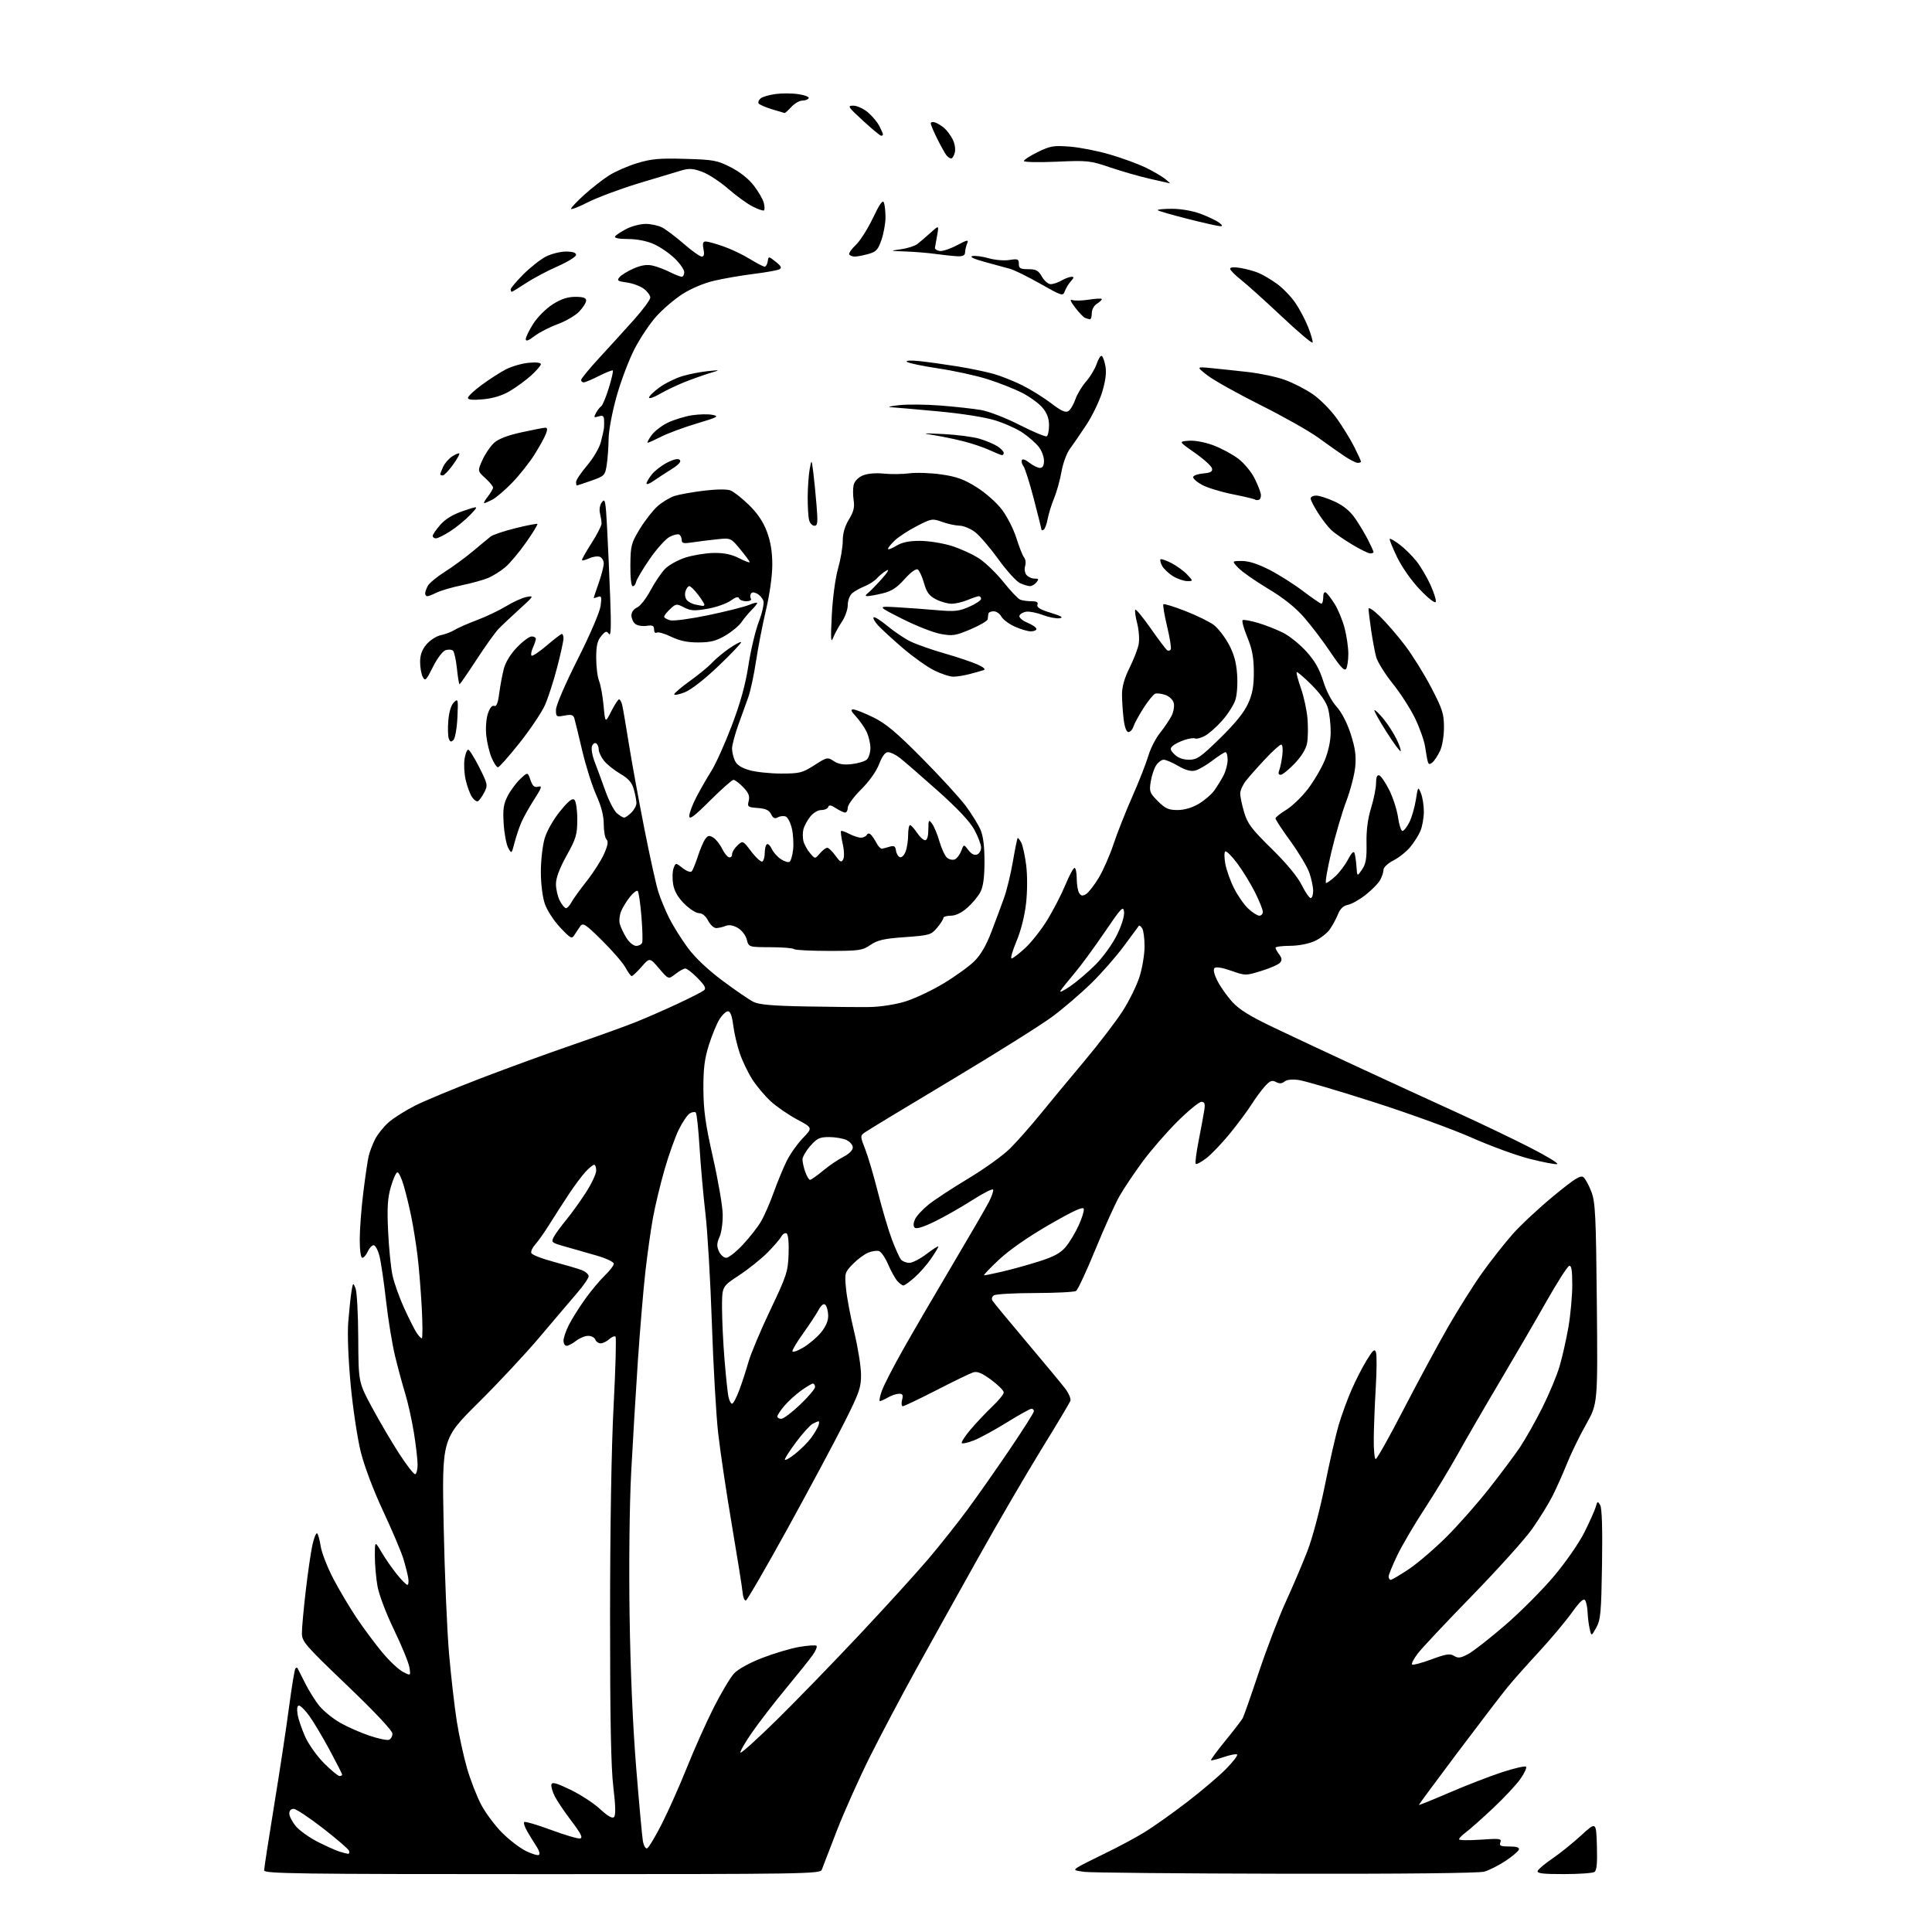<?xml version="1.0" encoding="UTF-8" standalone="no"?>
<svg 
  version="1.1" 
  xmlns="http://www.w3.org/2000/svg" 
  xmlns:xlink="http://www.w3.org/1999/xlink" 
  xmlns:svg="http://www.w3.org/2000/svg"
  xmlns:rdf="http://www.w3.org/1999/02/22-rdf-syntax-ns#"
  xmlns:cc="http://creativecommons.org/ns#"
  xmlns:dc="http://purl.org/dc/elements/1.1/"
  viewBox="0 0 768 768"
  width="768"
  height="768"
>
<style>svg {background-color: white; }</style>"
<path stroke="none" fill="black" fill-rule="evenodd" d="M215.53,745.00C117.99,745.00 105.00,744.82 105.00,743.50C105.00,742.68 106.78,731.09 108.96,717.75C111.15,704.41 113.81,686.82 114.89,678.65C115.97,670.49 117.11,663.55 117.43,663.24C117.74,662.92 118.11,662.85 118.25,663.08C118.39,663.31 119.74,665.99 121.26,669.03C122.78,672.08 125.37,676.21 127.03,678.22C128.69,680.23 132.40,683.22 135.27,684.86C138.15,686.49 143.37,688.80 146.88,689.97C150.39,691.15 153.88,691.88 154.63,691.59C155.39,691.30 156.00,690.20 156.00,689.15C156.00,687.97 149.06,680.59 138.00,670.00C121.11,653.83 120.00,652.54 120.01,649.13C120.01,647.13 120.69,639.65 121.52,632.50C122.35,625.35 123.54,617.15 124.16,614.28C124.79,611.42 125.63,609.27 126.04,609.52C126.44,609.77 127.08,612.06 127.47,614.62C127.85,617.17 130.12,623.00 132.50,627.56C134.89,632.13 139.12,639.23 141.90,643.35C144.68,647.47 149.22,653.57 152.00,656.91C154.78,660.25 158.46,663.70 160.17,664.59C163.29,666.20 163.29,666.20 162.74,662.78C162.43,660.90 159.69,654.22 156.65,647.93C153.53,641.49 150.65,633.91 150.06,630.57C149.48,627.30 149.00,621.90 149.01,618.57C149.02,612.50 149.02,612.50 151.66,617.00C153.11,619.48 155.84,623.41 157.72,625.75C159.60,628.09 161.49,630.00 161.93,630.00C162.37,630.00 162.52,628.76 162.28,627.25C162.03,625.74 161.14,622.25 160.30,619.50C159.45,616.75 155.86,608.29 152.31,600.70C148.49,592.54 144.86,582.95 143.42,577.20C142.09,571.87 140.28,559.85 139.40,550.50C138.44,540.31 138.06,530.30 138.44,525.50C138.79,521.10 139.35,515.73 139.69,513.56C140.29,509.81 140.36,509.74 141.32,512.06C141.88,513.40 142.37,522.38 142.41,532.00C142.50,549.50 142.50,549.50 147.89,559.50C150.85,565.00 155.68,573.21 158.61,577.75C161.55,582.29 164.42,586.00 164.98,586.00C165.54,586.00 166.00,584.31 166.00,582.25C165.99,580.19 165.33,574.42 164.52,569.44C163.71,564.46 162.16,557.49 161.07,553.94C159.98,550.40 158.16,543.67 157.03,539.00C155.90,534.33 154.29,524.47 153.46,517.10C152.63,509.72 151.46,501.74 150.86,499.35C150.25,496.96 149.21,495.00 148.54,495.00C147.87,495.00 146.81,496.12 146.18,497.50C145.56,498.88 144.58,500.00 144.02,500.00C143.42,500.00 143.00,497.01 143.00,492.71C143.00,488.70 143.64,480.25 144.43,473.93C145.21,467.61 146.17,461.11 146.57,459.47C146.96,457.84 148.09,454.88 149.08,452.91C150.07,450.93 152.51,447.89 154.49,446.14C156.47,444.40 161.24,441.39 165.08,439.46C168.92,437.53 180.71,432.63 191.28,428.58C201.85,424.52 218.38,418.51 228.00,415.21C237.62,411.91 248.88,407.85 253.00,406.19C257.12,404.52 264.55,401.27 269.50,398.95C274.45,396.63 279.08,394.27 279.80,393.71C280.81,392.90 280.27,391.84 277.34,388.84C275.28,386.73 273.07,385.00 272.43,385.00C271.79,385.00 270.02,385.98 268.50,387.18C265.72,389.36 265.72,389.36 262.00,384.99C258.27,380.62 258.27,380.62 255.03,384.31C253.25,386.34 251.49,388.00 251.12,388.00C250.76,388.00 249.64,386.49 248.65,384.65C247.66,382.80 243.48,377.97 239.37,373.90C232.77,367.37 231.75,366.70 230.69,368.16C230.04,369.08 228.98,370.65 228.35,371.66C227.30,373.35 226.83,373.10 222.68,368.69C220.15,366.01 217.45,361.84 216.57,359.26C215.65,356.55 215.00,351.29 215.00,346.50C215.00,342.03 215.68,336.06 216.52,333.25C217.40,330.28 219.97,325.77 222.64,322.49C226.06,318.29 227.53,317.13 228.37,317.97C228.99,318.60 229.49,322.12 229.48,325.80C229.46,331.79 229.01,333.31 225.23,340.12C222.41,345.21 221.00,348.97 221.00,351.42C221.00,353.44 221.69,356.43 222.53,358.05C223.36,359.67 224.47,361.00 224.99,361.00C225.51,361.00 226.46,359.99 227.11,358.75C227.76,357.51 230.48,353.73 233.16,350.33C235.84,346.94 238.97,342.06 240.11,339.48C241.61,336.08 241.89,334.49 241.09,333.69C240.49,333.09 240.00,330.36 240.00,327.63C240.00,324.26 239.04,320.54 237.03,316.08C235.40,312.46 232.90,304.55 231.47,298.50C230.04,292.45 228.63,286.67 228.34,285.66C227.90,284.15 227.18,283.93 224.40,284.45C221.16,285.06 221.00,284.95 221.00,282.15C221.00,280.45 224.61,272.04 229.59,262.17C234.51,252.41 238.41,243.33 238.74,240.90C239.23,237.25 239.08,236.75 237.65,237.30C236.74,237.65 236.00,237.82 236.00,237.68C236.00,237.54 236.90,234.87 238.00,231.74C239.10,228.61 240.00,225.12 240.00,223.99C240.00,222.86 239.30,221.67 238.44,221.34C237.58,221.01 235.72,221.26 234.31,221.91C232.90,222.55 231.57,222.91 231.37,222.70C231.16,222.49 232.83,219.49 235.07,216.02C237.31,212.55 239.14,208.98 239.13,208.10C239.12,207.22 238.83,205.38 238.50,204.00C238.13,202.52 238.45,200.73 239.28,199.61C240.52,197.93 240.76,199.09 241.32,209.61C241.67,216.15 242.23,228.70 242.56,237.50C243.00,249.25 242.87,253.10 242.06,252.00C241.11,250.71 240.68,250.83 238.98,252.86C237.46,254.67 237.00,256.70 237.00,261.55C237.00,265.02 237.51,269.14 238.14,270.68C238.77,272.23 239.57,276.65 239.93,280.50C240.58,287.50 240.58,287.50 242.99,282.75C244.31,280.14 245.71,278.00 246.09,278.00C246.47,278.00 247.03,279.01 247.33,280.25C247.63,281.49 248.81,288.35 249.95,295.50C251.09,302.65 253.84,317.73 256.06,329.00C258.28,340.27 260.81,351.75 261.69,354.50C262.56,357.25 264.52,361.98 266.03,365.00C267.55,368.02 270.84,373.29 273.36,376.70C276.28,380.67 281.28,385.41 287.21,389.84C292.32,393.65 297.85,397.44 299.50,398.26C301.73,399.37 307.11,399.84 320.50,400.08C330.40,400.27 341.76,400.37 345.74,400.31C349.88,400.25 355.89,399.32 359.76,398.14C363.48,397.01 370.35,393.78 375.01,390.97C379.68,388.16 385.20,384.18 387.27,382.14C389.82,379.64 392.03,375.84 394.09,370.46C395.76,366.08 398.02,360.02 399.10,357.00C400.19,353.98 401.78,347.45 402.63,342.50C403.48,337.55 404.33,333.35 404.51,333.16C404.69,332.98 405.34,333.76 405.94,334.90C406.55,336.03 407.44,340.09 407.92,343.91C408.43,347.97 408.41,354.26 407.88,359.07C407.32,364.07 405.83,369.97 404.08,374.14C402.49,377.91 401.61,381.00 402.12,381.00C402.63,381.00 405.07,379.13 407.54,376.85C410.02,374.57 413.99,369.51 416.38,365.60C418.76,361.70 421.97,355.46 423.51,351.75C425.04,348.04 426.68,345.00 427.15,345.00C427.62,345.00 428.01,346.91 428.02,349.25C428.02,351.59 428.46,354.18 428.99,355.00C429.72,356.15 430.36,356.25 431.72,355.42C432.70,354.82 434.95,351.94 436.72,349.01C438.49,346.09 441.15,340.05 442.63,335.60C444.11,331.14 447.49,322.60 450.13,316.62C452.77,310.64 455.61,303.40 456.45,300.53C457.28,297.67 459.36,293.56 461.08,291.41C462.79,289.26 464.86,286.21 465.68,284.64C466.49,283.07 466.90,280.75 466.59,279.49C466.26,278.18 464.84,276.80 463.26,276.25C461.74,275.73 459.92,275.50 459.22,275.75C458.52,275.99 456.44,278.54 454.59,281.42C452.75,284.30 450.93,287.64 450.55,288.83C450.18,290.02 449.28,291.00 448.57,291.00C447.76,291.00 447.04,289.05 446.65,285.75C446.30,282.86 446.02,278.48 446.01,276.00C446.01,273.00 447.00,269.50 449.00,265.50C450.65,262.20 452.29,257.96 452.64,256.07C453.00,254.19 452.73,250.45 452.04,247.77C451.35,245.08 451.02,242.65 451.31,242.36C451.60,242.07 454.38,245.46 457.49,249.90C460.60,254.34 463.53,258.21 464.00,258.50C464.48,258.79 465.10,258.65 465.39,258.17C465.69,257.70 465.03,253.57 463.94,249.01C462.85,244.44 462.19,240.48 462.47,240.19C462.75,239.91 466.70,241.14 471.24,242.91C475.78,244.69 480.86,247.18 482.53,248.45C484.19,249.72 486.84,253.13 488.42,256.03C490.49,259.84 491.42,263.17 491.77,268.01C492.04,271.84 491.74,276.24 491.07,278.27C490.43,280.23 488.07,283.91 485.84,286.45C483.60,288.99 480.46,291.75 478.86,292.57C477.25,293.40 475.56,293.84 475.09,293.55C474.61,293.26 472.72,293.53 470.86,294.14C469.01,294.76 466.89,295.83 466.14,296.52C465.01,297.58 465.13,298.13 466.89,299.89C468.26,301.26 470.27,302.00 472.63,302.00C475.84,302.00 477.27,301.01 485.05,293.40C491.05,287.53 494.58,283.15 496.15,279.65C497.91,275.71 498.44,272.73 498.41,267.00C498.38,261.29 497.76,258.00 495.80,253.24C494.38,249.80 493.57,246.77 493.99,246.51C494.41,246.25 497.17,246.75 500.13,247.63C503.08,248.51 507.57,250.27 510.11,251.56C512.64,252.84 516.80,256.21 519.35,259.04C522.68,262.74 524.55,266.03 526.00,270.74C527.22,274.70 529.32,278.72 531.32,280.93C533.35,283.18 535.50,287.35 536.94,291.82C538.72,297.34 539.14,300.42 538.73,304.78C538.44,307.93 536.83,314.10 535.17,318.50C533.50,322.90 530.83,332.01 529.22,338.75C527.62,345.49 526.68,351.00 527.14,351.00C527.59,351.00 529.30,349.76 530.92,348.25C532.54,346.74 534.79,343.74 535.90,341.58C537.20,339.07 538.11,338.17 538.43,339.08C538.71,339.86 539.06,342.30 539.22,344.50C539.50,348.50 539.50,348.50 541.43,345.65C542.97,343.38 543.33,341.23 543.21,335.18C543.11,330.04 543.70,325.48 545.03,321.17C546.11,317.66 547.00,313.22 547.00,311.31C547.00,309.00 547.42,307.96 548.25,308.21C548.94,308.41 550.73,311.04 552.24,314.04C553.74,317.04 555.32,321.93 555.74,324.90C556.16,327.88 556.95,330.31 557.50,330.31C558.05,330.32 559.28,328.77 560.23,326.88C561.18,324.99 562.34,320.98 562.82,317.97C563.66,312.62 563.71,312.56 564.84,315.32C565.48,316.86 566.00,320.14 566.00,322.60C566.00,325.05 565.39,328.51 564.65,330.28C563.91,332.05 562.05,334.98 560.53,336.79C559.00,338.61 556.01,340.98 553.87,342.06C551.67,343.19 549.98,344.79 549.96,345.77C549.95,346.72 549.34,348.55 548.63,349.84C547.92,351.13 545.35,353.75 542.93,355.66C540.52,357.58 537.33,359.38 535.85,359.68C534.01,360.05 532.75,361.22 531.90,363.36C531.21,365.09 529.76,367.79 528.67,369.37C527.59,370.94 524.85,373.07 522.60,374.09C520.15,375.20 516.18,375.96 512.75,375.98C509.59,375.99 507.01,376.34 507.03,376.75C507.05,377.16 507.72,378.36 508.51,379.42C509.59,380.84 509.68,381.68 508.86,382.66C508.26,383.40 504.92,384.87 501.45,385.94C495.16,387.88 495.10,387.88 489.42,385.89C485.86,384.64 483.36,384.24 482.78,384.82C482.19,385.41 482.64,387.33 483.96,389.93C485.13,392.22 487.75,395.95 489.79,398.21C492.53,401.26 496.79,403.91 506.00,408.31C512.88,411.60 528.17,418.77 540.00,424.25C551.83,429.73 569.24,437.74 578.70,442.04C588.17,446.35 601.44,452.70 608.20,456.16C614.97,459.62 619.82,462.58 618.99,462.75C618.16,462.92 613.21,461.97 607.99,460.64C602.77,459.31 592.40,455.52 584.95,452.21C577.50,448.91 559.95,442.54 545.95,438.06C531.95,433.57 518.59,429.64 516.26,429.32C513.61,428.95 511.49,429.18 510.58,429.94C509.55,430.79 508.57,430.84 507.21,430.11C505.66,429.28 504.83,429.60 502.84,431.79C501.49,433.28 499.10,436.52 497.53,439.00C495.96,441.48 492.09,446.68 488.93,450.57C485.76,454.45 481.53,458.88 479.52,460.42C477.51,461.95 475.62,462.95 475.32,462.65C475.01,462.35 475.55,458.14 476.51,453.30C477.46,448.46 478.47,443.04 478.73,441.25C479.11,438.71 478.86,438.00 477.58,438.00C476.67,438.00 472.42,441.49 468.12,445.75C463.81,450.01 457.58,457.19 454.25,461.70C450.93,466.20 446.79,472.36 445.06,475.39C443.33,478.41 439.01,487.97 435.46,496.63C431.91,505.29 428.44,512.74 427.75,513.17C427.06,513.61 419.75,513.98 411.50,514.00C403.25,514.02 395.88,514.42 395.12,514.90C394.30,515.42 394.07,516.30 394.54,517.07C394.98,517.78 401.00,525.07 407.92,533.27C414.84,541.47 421.75,549.80 423.28,551.78C424.81,553.77 425.81,556.06 425.49,556.88C425.18,557.69 420.05,566.27 414.10,575.93C408.14,585.59 396.84,604.98 388.99,619.00C381.14,633.02 369.99,653.05 364.22,663.50C358.45,673.95 350.24,689.48 345.97,698.00C341.70,706.52 335.75,719.80 332.74,727.50C329.74,735.20 327.01,742.29 326.67,743.25C326.10,744.90 319.90,745.00 215.53,745.00zM511.00,744.84C469.48,744.76 433.48,744.43 431.00,744.09C426.90,743.54 426.68,743.38 428.50,742.22C429.60,741.53 434.55,739.01 439.50,736.63C444.45,734.25 451.43,730.50 455.00,728.31C458.57,726.12 466.23,720.69 472.00,716.25C477.77,711.81 484.72,705.90 487.44,703.11C490.16,700.33 492.11,697.78 491.78,697.45C491.46,697.12 489.06,697.58 486.46,698.46C483.86,699.34 481.58,699.91 481.39,699.72C481.20,699.54 483.78,696.03 487.12,691.94C490.46,687.85 493.56,683.82 494.01,682.98C494.45,682.15 497.35,673.90 500.43,664.66C503.52,655.41 508.34,642.82 511.15,636.67C513.96,630.53 517.83,621.45 519.74,616.50C521.70,611.46 524.73,600.03 526.65,590.50C528.53,581.15 531.00,570.35 532.13,566.50C533.27,562.65 535.55,556.39 537.20,552.60C538.85,548.80 541.59,543.45 543.28,540.70C545.82,536.57 546.46,536.04 546.98,537.61C547.32,538.65 547.29,544.90 546.89,551.50C546.50,558.10 546.14,567.21 546.09,571.75C546.04,576.29 546.39,580.00 546.87,580.00C547.35,580.00 552.34,571.11 557.95,560.25C563.57,549.39 571.52,534.65 575.62,527.50C579.73,520.35 585.88,510.60 589.29,505.83C592.71,501.06 598.11,494.20 601.30,490.59C604.50,486.98 611.82,480.15 617.58,475.41C625.98,468.50 628.33,467.03 629.45,467.96C630.22,468.60 631.65,471.23 632.62,473.81C634.18,477.94 634.43,483.27 634.77,518.23C635.14,557.96 635.14,557.96 630.48,566.23C627.91,570.78 624.50,577.78 622.90,581.79C621.30,585.80 618.68,591.65 617.09,594.79C615.49,597.93 611.86,603.79 609.02,607.81C606.19,611.83 595.45,623.75 585.17,634.31C574.89,644.86 565.18,655.20 563.60,657.28C562.01,659.35 560.99,661.33 561.32,661.66C561.65,661.99 565.11,661.08 568.99,659.64C574.85,657.47 576.39,657.23 578.02,658.24C579.63,659.25 580.62,659.12 583.67,657.48C585.70,656.39 592.32,651.21 598.38,645.97C604.45,640.73 613.15,631.99 617.72,626.56C622.40,621.01 627.70,613.36 629.84,609.09C631.93,604.91 633.95,600.37 634.34,599.00C634.97,596.71 635.12,596.65 636.10,598.31C636.80,599.50 637.05,607.63 636.83,621.81C636.53,641.05 636.27,643.90 634.54,647.00C632.60,650.50 632.60,650.50 631.92,647.50C631.54,645.85 631.18,642.92 631.10,641.00C631.03,639.08 630.59,636.90 630.13,636.17C629.52,635.21 628.03,636.59 624.74,641.17C622.24,644.65 616.44,651.56 611.85,656.52C607.26,661.48 601.66,667.78 599.40,670.52C597.15,673.26 588.26,684.88 579.65,696.33C571.04,707.79 564.00,717.32 564.00,717.50C564.00,717.68 569.51,715.46 576.25,712.55C582.99,709.65 592.42,706.00 597.22,704.44C602.02,702.88 606.25,701.91 606.62,702.29C606.99,702.66 606.02,704.80 604.46,707.05C602.91,709.30 598.01,714.55 593.58,718.72C589.15,722.88 584.28,727.21 582.76,728.33C581.24,729.46 580.00,730.72 580.00,731.14C580.00,731.56 583.84,731.63 588.53,731.30C596.18,730.76 596.99,730.87 596.42,732.35C595.89,733.72 596.49,734.00 599.98,734.00C602.88,734.00 604.04,734.39 603.77,735.25C603.54,735.94 601.14,737.97 598.43,739.77C595.72,741.56 591.92,743.47 590.00,744.01C587.84,744.61 557.65,744.93 511.00,744.84zM621.67,744.98C613.44,745.00 610.93,744.70 611.24,743.75C611.46,743.06 614.09,740.84 617.07,738.82C620.06,736.79 625.20,732.66 628.50,729.63C634.50,724.12 634.50,724.12 634.79,733.73C635.00,740.74 634.73,743.56 633.79,744.15C633.08,744.60 627.62,744.98 621.67,744.98zM214.22,737.36C214.71,737.06 214.35,735.66 213.42,734.24C212.50,732.83 210.84,730.15 209.75,728.29C208.65,726.44 208.03,724.64 208.37,724.30C208.70,723.96 213.50,725.36 219.02,727.41C224.54,729.46 229.76,730.99 230.61,730.82C231.78,730.58 230.93,728.87 227.24,724.00C224.52,720.42 221.54,716.00 220.59,714.18C219.65,712.36 219.02,710.21 219.19,709.41C219.43,708.27 221.06,708.71 226.71,711.42C230.67,713.32 235.98,716.78 238.50,719.10C241.61,721.97 243.40,723.00 244.10,722.30C244.79,721.61 244.70,717.79 243.81,710.39C242.87,702.60 242.50,683.27 242.51,642.50C242.52,607.02 243.05,575.40 243.92,558.75C244.70,544.03 245.03,531.70 244.67,531.34C244.31,530.98 243.19,531.43 242.18,532.34C241.17,533.25 239.64,534.00 238.78,534.00C237.92,534.00 236.95,533.33 236.64,532.50C236.32,531.67 235.04,531.01 233.78,531.02C232.53,531.03 230.38,531.92 229.00,533.00C227.62,534.08 225.94,534.97 225.25,534.98C224.56,534.99 224.00,534.08 224.00,532.96C224.00,531.84 224.95,529.03 226.12,526.71C227.29,524.39 230.17,519.80 232.52,516.50C234.88,513.20 238.42,508.95 240.40,507.05C242.38,505.16 244.00,503.04 244.00,502.35C244.00,501.65 240.98,500.21 237.25,499.13C233.54,498.06 227.90,496.45 224.73,495.55C219.25,494.02 219.02,493.82 220.13,491.72C220.77,490.50 222.97,487.48 225.02,485.00C227.07,482.52 230.60,477.62 232.87,474.09C235.14,470.57 237.00,466.63 237.00,465.34C237.00,464.06 236.63,463.00 236.19,463.00C235.74,463.00 234.22,464.24 232.81,465.75C231.40,467.26 228.45,471.20 226.26,474.50C224.07,477.80 220.59,483.20 218.53,486.50C216.47,489.80 213.88,493.48 212.78,494.68C211.68,495.88 210.97,497.41 211.20,498.09C211.43,498.78 215.41,500.35 220.06,501.58C224.70,502.82 229.74,504.31 231.25,504.89C232.76,505.47 234.00,506.57 234.00,507.32C234.00,508.07 231.86,511.16 229.25,514.18C226.64,517.21 220.00,525.01 214.50,531.53C209.00,538.05 198.02,549.81 190.09,557.67C175.68,571.96 175.68,571.96 176.36,606.36C176.74,625.28 177.70,648.26 178.51,657.43C179.31,666.60 180.70,678.69 181.59,684.30C182.48,689.91 184.32,698.31 185.67,702.97C187.02,707.63 189.56,714.15 191.31,717.45C193.06,720.74 196.79,725.74 199.59,728.54C202.38,731.34 206.62,734.59 209.00,735.77C211.38,736.95 213.73,737.67 214.22,737.36zM138.33,736.91C138.79,736.96 138.99,736.44 138.76,735.75C138.54,735.06 133.89,731.03 128.43,726.80C122.97,722.56 117.71,719.07 116.75,719.05C115.67,719.02 115.00,719.74 115.00,720.92C115.00,721.98 116.19,724.25 117.63,725.98C119.08,727.70 123.02,730.50 126.38,732.20C129.75,733.90 133.62,735.64 135.00,736.06C136.38,736.48 137.88,736.87 138.33,736.91zM257.22,734.76C257.83,734.56 260.48,730.14 263.12,724.95C265.75,719.75 270.25,709.65 273.11,702.50C275.96,695.35 280.74,684.68 283.72,678.78C286.70,672.89 290.35,666.77 291.82,665.20C293.40,663.51 297.99,660.98 303.00,659.05C307.68,657.24 314.30,655.27 317.72,654.68C321.14,654.09 324.23,653.89 324.58,654.24C324.93,654.60 324.22,656.29 323.00,658.00C321.78,659.71 316.99,665.70 312.35,671.30C307.71,676.90 301.64,684.77 298.86,688.80C296.07,692.83 294.05,696.38 294.36,696.70C294.68,697.01 301.07,691.24 308.57,683.88C316.07,676.52 330.88,661.27 341.47,650.00C352.07,638.73 364.55,625.00 369.20,619.50C373.86,614.00 380.81,605.23 384.66,600.00C388.52,594.77 396.02,584.08 401.33,576.24C406.65,568.39 411.00,561.53 411.00,560.99C411.00,560.44 410.56,560.00 410.01,560.00C409.47,560.00 405.08,562.44 400.26,565.43C395.44,568.41 389.57,571.62 387.21,572.55C384.85,573.49 382.65,573.99 382.33,573.67C382.01,573.34 383.56,570.92 385.79,568.29C388.01,565.66 391.89,561.55 394.41,559.16C396.94,556.77 399.00,554.22 399.00,553.50C399.00,552.77 396.76,550.52 394.02,548.51C390.30,545.78 388.48,545.03 386.83,545.55C385.62,545.94 379.05,549.12 372.22,552.63C365.39,556.13 359.39,559.00 358.88,559.00C358.38,559.00 358.24,557.88 358.59,556.50C359.09,554.50 358.85,554.01 357.36,554.04C356.34,554.05 354.38,554.71 353.00,555.50C351.62,556.29 350.18,556.95 349.79,556.96C349.41,556.98 349.73,555.17 350.52,552.93C351.31,550.70 355.18,543.17 359.13,536.20C363.07,529.23 371.89,514.10 378.73,502.57C385.56,491.04 392.05,479.87 393.14,477.73C394.23,475.60 394.97,473.42 394.80,472.90C394.63,472.38 390.89,474.26 386.49,477.08C382.10,479.89 375.37,483.72 371.54,485.59C367.07,487.77 364.24,488.64 363.62,488.02C363.00,487.40 363.04,486.20 363.74,484.66C364.34,483.35 366.78,480.71 369.17,478.80C371.55,476.89 378.68,472.22 385.00,468.43C391.32,464.63 398.77,459.27 401.54,456.51C404.31,453.75 409.71,447.64 413.54,442.93C417.37,438.21 425.20,428.76 430.94,421.93C436.68,415.09 443.55,406.12 446.21,402.00C448.87,397.88 451.93,391.64 453.02,388.14C454.11,384.65 454.99,379.25 454.98,376.14C454.98,373.04 454.55,369.84 454.04,369.03C453.53,368.22 452.93,367.77 452.72,368.03C452.50,368.29 449.85,371.88 446.82,376.00C443.80,380.12 437.98,386.77 433.89,390.77C429.80,394.77 422.87,400.73 418.50,404.00C414.12,407.28 395.90,418.72 378.02,429.42C360.13,440.12 344.68,449.48 343.68,450.22C341.93,451.53 341.94,451.76 343.92,456.79C345.05,459.65 347.34,467.42 349.01,474.05C350.69,480.68 353.18,489.08 354.55,492.72C355.92,496.36 357.54,499.94 358.14,500.67C358.75,501.40 360.25,502.00 361.48,502.00C362.71,502.00 365.80,500.40 368.36,498.45C370.91,496.50 373.00,495.19 373.00,495.52C373.00,495.86 371.68,498.06 370.06,500.41C368.44,502.77 365.50,506.11 363.52,507.84C361.55,509.58 359.57,511.00 359.12,511.00C358.67,511.00 357.60,510.21 356.73,509.25C355.86,508.29 354.22,505.35 353.10,502.73C351.97,500.10 350.36,497.69 349.51,497.36C348.66,497.04 346.68,497.30 345.11,497.95C343.55,498.60 340.79,500.66 338.98,502.52C335.80,505.80 335.72,506.09 336.30,512.20C336.63,515.67 338.09,523.44 339.56,529.49C341.02,535.53 342.24,543.10 342.27,546.31C342.32,551.55 341.66,553.46 335.71,565.32C332.07,572.57 321.98,591.42 313.30,607.21C304.61,622.99 297.05,636.04 296.50,636.21C295.95,636.37 295.36,634.92 295.19,633.00C295.02,631.08 293.09,618.97 290.91,606.11C288.73,593.24 286.28,576.82 285.47,569.61C284.66,562.40 283.54,542.77 282.98,526.00C282.41,509.23 281.27,489.65 280.43,482.50C279.60,475.35 278.54,463.52 278.09,456.22C277.64,448.92 276.97,442.63 276.59,442.26C276.21,441.88 275.14,442.03 274.20,442.59C273.27,443.15 271.30,446.04 269.84,449.01C268.38,451.98 265.82,459.16 264.16,464.96C262.49,470.76 260.43,479.32 259.58,484.00C258.72,488.68 257.36,498.35 256.55,505.50C255.74,512.65 254.40,528.62 253.56,541.00C252.73,553.38 251.53,573.35 250.90,585.38C250.24,598.05 249.97,621.84 250.27,641.88C250.58,663.66 251.55,686.15 252.88,702.50C254.04,716.80 255.24,729.99 255.55,731.81C255.86,733.64 256.61,734.96 257.22,734.76zM134.95,706.00C135.53,706.00 136.00,705.75 136.00,705.44C136.00,705.12 133.74,700.68 130.98,695.56C128.22,690.43 124.61,684.39 122.97,682.12C121.33,679.85 119.48,678.00 118.86,678.00C118.13,678.00 117.94,679.24 118.31,681.54C118.63,683.48 120.01,687.52 121.38,690.52C122.75,693.52 126.13,698.23 128.89,700.99C131.65,703.74 134.38,706.00 134.95,706.00zM552.84,628.00C553.31,628.00 556.55,626.09 560.04,623.75C563.54,621.41 570.24,615.67 574.95,610.98C579.65,606.30 587.33,597.61 592.00,591.66C596.67,585.72 602.21,578.30 604.30,575.18C606.38,572.06 610.30,565.11 613.01,559.74C615.71,554.36 618.82,546.94 619.92,543.24C621.02,539.53 622.61,532.50 623.46,527.62C624.31,522.73 625.00,515.16 625.00,510.79C625.00,504.88 624.68,502.93 623.75,503.23C623.06,503.44 618.95,509.89 614.60,517.56C610.26,525.23 601.90,539.60 596.02,549.50C590.14,559.40 582.71,572.23 579.51,578.00C576.30,583.77 570.33,593.61 566.25,599.86C562.16,606.10 557.29,614.41 555.41,618.33C553.53,622.24 552.00,626.02 552.00,626.72C552.00,627.42 552.38,628.00 552.84,628.00zM316.03,577.97C318.25,576.22 321.11,573.37 322.39,571.64C323.66,569.91 324.98,567.71 325.32,566.75C325.66,565.79 325.70,565.00 325.40,565.00C325.11,565.00 324.04,565.44 323.03,565.98C322.02,566.52 319.13,569.72 316.60,573.08C314.07,576.45 312.00,579.64 312.00,580.18C312.00,580.72 313.82,579.73 316.03,577.97zM310.57,564.00C311.44,564.00 314.82,561.46 318.07,558.35C321.33,555.24 324.00,552.09 324.00,551.35C324.00,550.61 323.62,550.00 323.15,550.00C322.68,550.00 320.53,551.28 318.36,552.85C316.20,554.42 313.21,557.15 311.71,558.93C310.22,560.70 309.00,562.57 309.00,563.08C309.00,563.58 309.71,564.00 310.57,564.00zM291.01,558.00C291.47,558.00 292.75,555.60 293.85,552.67C294.95,549.73 296.60,544.67 297.52,541.42C298.44,538.16 302.34,528.87 306.20,520.76C312.73,507.06 313.23,505.51 313.48,498.50C313.64,493.97 313.33,490.70 312.69,490.31C312.10,489.95 311.15,490.52 310.56,491.57C309.98,492.63 307.46,495.55 304.96,498.05C302.46,500.55 297.40,504.59 293.71,507.01C287.00,511.42 287.00,511.42 287.02,519.96C287.02,524.66 287.47,533.90 288.01,540.50C288.55,547.10 289.25,553.74 289.57,555.25C289.90,556.76 290.54,558.00 291.01,558.00zM319.25,535.70C321.59,534.32 324.81,531.59 326.40,529.63C328.33,527.26 329.28,524.99 329.22,522.89C329.17,521.15 328.67,519.27 328.11,518.71C327.41,518.01 326.51,518.72 325.29,520.91C324.31,522.69 321.59,526.80 319.25,530.05C316.91,533.31 315.00,536.47 315.00,537.09C315.00,537.70 316.91,537.08 319.25,535.70zM167.68,532.00C168.02,532.00 168.01,526.45 167.65,519.67C167.28,512.89 166.52,503.55 165.94,498.92C165.37,494.29 164.24,487.30 163.44,483.40C162.64,479.49 161.29,473.98 160.45,471.15C159.61,468.32 158.50,466.00 157.99,466.00C157.48,466.00 156.31,468.58 155.39,471.72C154.08,476.25 153.84,479.96 154.28,489.47C154.59,496.09 155.38,503.98 156.03,507.00C156.69,510.02 158.77,515.88 160.66,520.00C162.55,524.12 164.76,528.51 165.57,529.75C166.38,530.99 167.33,532.00 167.68,532.00zM391.19,506.96C391.57,506.98 394.86,506.31 398.50,505.46C402.15,504.62 408.67,502.81 412.99,501.44C418.88,499.58 421.54,498.15 423.59,495.73C425.09,493.95 427.41,490.14 428.73,487.25C430.06,484.36 431.00,481.35 430.82,480.56C430.59,479.52 426.78,481.26 417.14,486.81C408.80,491.61 401.29,496.83 397.14,500.71C393.49,504.12 390.81,506.93 391.19,506.96zM288.68,500.00C289.62,500.00 292.59,497.67 295.26,494.82C297.94,491.97 301.20,487.80 302.50,485.57C303.81,483.33 306.09,478.12 307.56,474.00C309.04,469.88 311.36,464.25 312.73,461.50C314.09,458.75 316.98,454.66 319.15,452.41C323.09,448.33 323.09,448.33 316.84,445.00C313.41,443.16 308.68,439.91 306.35,437.76C304.02,435.61 300.74,431.71 299.06,429.09C297.38,426.48 295.14,421.82 294.09,418.75C293.03,415.68 291.85,410.65 291.47,407.58C290.99,403.80 290.32,402.00 289.37,402.00C288.60,402.00 287.07,403.46 285.96,405.25C284.86,407.04 282.97,411.65 281.76,415.50C280.06,420.92 279.57,424.87 279.61,433.00C279.66,441.37 280.42,446.84 283.39,460.00C285.44,469.07 287.19,479.20 287.28,482.50C287.37,485.86 286.82,489.90 286.03,491.68C284.91,494.19 284.86,495.40 285.79,497.43C286.43,498.84 287.73,500.00 288.68,500.00zM322.00,469.00C322.45,469.00 324.73,467.39 327.09,465.43C329.44,463.46 333.08,460.98 335.18,459.91C337.49,458.73 339.00,457.24 339.00,456.14C339.00,455.14 337.85,453.80 336.45,453.16C335.05,452.52 331.95,452.00 329.56,452.00C325.83,452.00 324.76,452.51 322.10,455.53C320.40,457.48 319.00,459.89 319.00,460.89C319.00,461.88 319.49,464.12 320.10,465.85C320.70,467.58 321.56,469.00 322.00,469.00zM425.43,392.05C428.04,390.26 432.56,386.40 435.48,383.47C438.45,380.51 442.20,375.31 443.98,371.70C445.88,367.84 447.02,364.12 446.83,362.46C446.53,359.97 445.73,360.82 439.09,370.59C435.02,376.59 429.59,383.98 427.03,387.00C424.47,390.02 421.99,393.13 421.53,393.90C421.07,394.68 422.82,393.84 425.43,392.05zM329.43,378.00C322.23,378.00 316.01,377.68 315.61,377.28C315.22,376.88 311.01,376.54 306.26,376.53C297.63,376.50 297.63,376.50 296.85,373.48C296.40,371.77 294.86,369.77 293.28,368.86C291.47,367.81 289.80,367.53 288.50,368.05C287.40,368.50 285.72,368.89 284.78,368.93C283.83,368.97 282.35,367.65 281.50,366.00C280.53,364.12 279.17,363.00 277.86,363.00C276.71,363.00 274.08,361.31 272.01,359.25C269.44,356.68 268.05,354.23 267.58,351.47C267.21,349.26 267.28,346.42 267.74,345.17C268.59,342.89 268.59,342.89 271.36,345.07C272.91,346.29 274.50,346.87 274.95,346.38C275.39,345.90 276.50,343.20 277.41,340.40C278.32,337.59 279.64,334.50 280.35,333.53C281.42,332.07 281.98,331.97 283.57,332.98C284.63,333.65 286.18,335.59 287.00,337.29C287.82,339.00 289.06,340.57 289.75,340.78C290.44,340.99 291.00,340.47 291.00,339.62C291.00,338.77 291.96,337.18 293.14,336.08C295.29,334.09 295.29,334.09 298.70,338.56C300.58,341.03 302.55,342.78 303.06,342.46C303.58,342.14 304.00,340.59 304.00,339.00C304.00,337.41 304.38,335.88 304.85,335.59C305.32,335.30 306.20,336.15 306.81,337.48C307.41,338.81 309.03,340.63 310.41,341.53C311.79,342.43 313.33,342.91 313.85,342.59C314.37,342.27 315.00,340.10 315.27,337.76C315.53,335.42 315.31,331.62 314.77,329.32C314.24,327.02 313.13,324.88 312.31,324.57C311.50,324.25 310.10,324.40 309.21,324.90C308.00,325.58 307.32,325.26 306.52,323.65C305.73,322.05 304.37,321.42 301.22,321.19C297.26,320.90 297.03,320.73 297.62,318.38C298.10,316.47 297.58,315.17 295.44,312.93C293.89,311.32 292.16,310.00 291.58,310.00C291.01,310.00 286.82,313.70 282.27,318.23C275.85,324.62 274.00,325.99 274.00,324.37C274.00,323.22 275.26,319.86 276.80,316.89C278.34,313.93 281.02,309.25 282.76,306.50C284.50,303.75 288.15,295.65 290.87,288.50C294.33,279.40 296.32,272.20 297.51,264.50C298.44,258.45 300.30,250.64 301.64,247.15C302.98,243.65 303.80,239.94 303.47,238.90C303.14,237.85 302.02,236.55 300.99,236.00C299.74,235.33 298.92,235.33 298.50,236.00C298.16,236.55 298.16,237.45 298.50,238.00C298.85,238.56 298.04,239.00 296.64,239.00C295.28,239.00 293.99,238.47 293.78,237.83C293.52,237.05 292.40,237.36 290.44,238.78C288.82,239.94 284.70,241.39 281.28,241.99C276.02,242.91 274.57,242.83 271.92,241.46C268.93,239.91 268.69,239.94 266.40,242.10C265.08,243.33 264.00,244.71 264.00,245.16C264.00,245.60 265.11,246.24 266.46,246.58C267.81,246.92 274.66,245.99 281.67,244.52C288.69,243.05 295.90,241.23 297.71,240.48C299.52,239.72 301.00,239.36 301.00,239.69C301.00,240.01 299.99,241.28 298.75,242.52C297.51,243.75 295.70,245.93 294.72,247.35C293.75,248.78 290.87,251.16 288.33,252.65C284.69,254.79 282.42,255.36 277.61,255.38C273.26,255.39 270.15,254.73 266.80,253.11C264.21,251.85 261.62,251.12 261.05,251.47C260.46,251.83 260.00,251.29 260.00,250.23C260.00,248.70 259.43,248.43 256.99,248.79C255.34,249.03 253.31,248.67 252.49,247.99C251.67,247.31 251.00,245.79 251.00,244.61C251.00,243.35 251.92,242.07 253.25,241.49C254.49,240.94 256.87,237.92 258.54,234.77C260.22,231.62 262.81,227.76 264.31,226.20C265.81,224.63 269.50,222.58 272.54,221.62C275.56,220.67 280.62,219.85 283.79,219.80C287.83,219.75 290.79,220.36 293.77,221.88C296.10,223.07 298.00,223.78 298.00,223.46C298.00,223.14 296.31,220.84 294.25,218.34C290.50,213.81 290.50,213.81 285.00,214.38C281.98,214.69 277.59,215.24 275.25,215.60C271.77,216.14 271.00,215.98 271.00,214.69C271.00,213.83 270.56,212.85 270.03,212.52C269.50,212.19 267.77,212.58 266.20,213.40C264.62,214.21 261.06,218.17 258.28,222.19C255.51,226.21 253.07,230.31 252.87,231.30C252.67,232.29 252.05,233.07 251.50,233.03C250.91,232.98 250.53,229.52 250.58,224.63C250.66,216.87 250.92,215.89 254.35,210.24C256.38,206.90 259.57,202.83 261.43,201.19C263.30,199.55 266.33,197.73 268.16,197.14C270.00,196.55 275.22,195.62 279.76,195.06C284.69,194.46 288.96,194.41 290.36,194.95C291.64,195.43 294.95,198.03 297.70,200.71C301.12,204.04 303.38,207.39 304.85,211.33C306.34,215.30 307.00,219.35 307.00,224.45C307.00,228.82 305.98,236.12 304.51,242.38C303.13,248.18 301.34,257.44 300.51,262.95C299.68,268.45 298.29,274.88 297.43,277.23C296.56,279.58 294.76,284.58 293.42,288.35C292.09,292.11 291.00,296.25 291.00,297.55C291.00,298.85 291.50,301.01 292.12,302.36C292.88,304.04 294.68,305.23 297.87,306.15C300.41,306.89 306.11,307.50 310.52,307.50C317.90,307.50 318.96,307.23 323.71,304.19C328.73,300.96 328.95,300.92 331.46,302.56C333.30,303.77 335.32,304.11 338.52,303.75C340.98,303.47 343.67,302.69 344.50,302.00C345.32,301.32 346.00,299.21 346.00,297.33C346.00,295.44 345.27,292.46 344.39,290.70C343.50,288.94 341.61,286.26 340.20,284.75C338.32,282.74 338.04,282.00 339.15,282.00C339.99,282.00 343.56,283.41 347.09,285.13C352.13,287.59 356.31,291.09 366.62,301.50C373.84,308.78 381.63,317.30 383.95,320.43C386.26,323.56 388.87,327.78 389.76,329.81C390.84,332.30 391.35,336.42 391.35,342.50C391.34,348.82 390.85,352.42 389.72,354.60C388.83,356.31 386.49,359.12 384.52,360.85C382.22,362.87 379.86,364.00 377.97,364.00C376.33,364.00 375.00,364.42 375.00,364.92C375.00,365.43 373.88,367.18 372.50,368.82C370.13,371.63 369.49,371.82 359.77,372.52C351.40,373.12 348.89,373.68 346.03,375.62C342.79,377.83 341.58,378.00 329.43,378.00zM252.88,376.00C253.93,376.00 255.00,375.44 255.26,374.75C255.53,374.06 255.39,369.31 254.97,364.18C254.54,359.05 253.88,354.55 253.51,354.18C253.13,353.81 251.75,354.84 250.43,356.49C249.12,358.13 247.53,360.71 246.91,362.22C246.28,363.73 246.04,365.98 246.37,367.23C246.69,368.48 247.86,370.96 248.96,372.75C250.09,374.58 251.80,376.00 252.88,376.00zM500.61,364.00C501.37,364.00 502.00,363.31 502.00,362.47C502.00,361.63 500.60,358.14 498.89,354.72C497.18,351.30 494.01,346.13 491.84,343.22C489.67,340.32 487.53,338.18 487.07,338.45C486.62,338.73 486.63,340.98 487.09,343.44C487.55,345.90 489.12,350.28 490.59,353.18C492.05,356.07 494.59,359.69 496.23,361.22C497.87,362.75 499.84,364.00 500.61,364.00zM521.02,357.00C521.56,357.00 522.00,355.71 522.00,354.13C522.00,352.54 521.31,349.31 520.48,346.93C519.64,344.56 516.26,338.91 512.98,334.39C509.69,329.86 507.01,325.79 507.03,325.33C507.05,324.87 508.96,323.35 511.28,321.93C513.60,320.52 517.46,316.82 519.85,313.71C522.24,310.60 525.27,305.45 526.58,302.28C528.07,298.64 528.96,294.47 528.97,291.00C528.98,287.98 528.50,283.74 527.90,281.59C527.21,279.08 524.88,275.75 521.36,272.23C518.36,269.23 515.70,266.96 515.46,267.20C515.22,267.44 515.97,270.31 517.13,273.57C518.29,276.83 519.46,282.27 519.75,285.65C520.03,289.04 519.95,293.44 519.58,295.44C519.14,297.75 517.34,300.70 514.62,303.54C512.27,305.99 509.77,308.00 509.06,308.00C508.24,308.00 508.04,307.38 508.50,306.25C508.90,305.29 509.45,302.59 509.74,300.25C510.04,297.78 509.85,296.00 509.28,296.00C508.74,296.00 505.87,298.59 502.90,301.76C499.93,304.93 496.49,308.81 495.25,310.40C494.01,311.98 493.00,314.25 493.00,315.45C493.00,316.65 493.71,320.01 494.57,322.92C495.90,327.41 497.54,329.58 505.46,337.35C511.34,343.12 515.76,348.44 517.41,351.75C518.85,354.64 520.48,357.00 521.02,357.00zM335.16,341.67C335.67,340.76 335.60,338.16 334.98,335.43C334.41,332.85 334.11,330.56 334.32,330.35C334.53,330.14 336.01,330.64 337.60,331.48C339.20,332.31 341.26,332.99 342.19,332.99C343.12,333.00 344.18,332.51 344.55,331.91C345.00,331.19 345.56,331.16 346.23,331.83C346.78,332.38 347.78,333.88 348.45,335.17C349.12,336.45 350.08,337.44 350.58,337.37C351.09,337.29 352.48,336.93 353.67,336.57C355.41,336.05 355.92,336.37 356.17,338.13C356.35,339.35 357.06,340.53 357.74,340.75C358.43,340.98 359.44,339.97 359.99,338.52C360.55,337.06 361.00,334.10 361.00,331.93C361.00,329.77 361.34,328.00 361.75,328.00C362.16,328.00 363.40,329.35 364.50,331.00C365.60,332.65 367.06,334.00 367.75,334.00C368.55,334.00 369.01,332.47 369.03,329.75C369.06,325.83 369.18,325.65 370.51,327.41C371.30,328.45 372.63,331.66 373.46,334.53C374.30,337.39 375.65,340.30 376.48,340.98C377.30,341.66 378.66,341.96 379.50,341.64C380.34,341.32 381.50,339.81 382.08,338.29C383.13,335.52 383.13,335.52 384.94,337.92C386.10,339.46 387.33,340.09 388.37,339.69C389.27,339.34 390.00,338.10 390.00,336.92C390.00,335.74 388.80,332.56 387.33,329.86C385.54,326.57 380.66,321.38 372.58,314.18C365.93,308.26 359.20,302.42 357.62,301.21C356.03,299.99 353.95,299.00 353.00,299.00C351.86,299.00 350.66,300.61 349.46,303.75C348.37,306.62 345.55,310.59 342.33,313.79C339.40,316.70 337.00,319.97 337.00,321.04C337.00,322.12 336.53,323.00 335.96,323.00C335.40,323.00 333.74,322.22 332.29,321.27C330.35,320.00 329.54,319.87 329.24,320.77C329.02,321.45 327.78,322.00 326.49,322.00C325.14,322.00 323.25,323.13 322.05,324.66C320.90,326.13 319.69,328.38 319.37,329.66C319.05,330.95 319.05,333.07 319.38,334.37C319.71,335.68 320.88,337.82 321.99,339.12C324.00,341.50 324.00,341.50 325.91,339.25C326.96,338.01 328.28,337.00 328.84,337.00C329.40,337.00 330.86,338.40 332.08,340.11C333.92,342.69 334.44,342.96 335.16,341.67zM204.53,335.00C203.36,339.49 203.35,339.49 202.01,337.01C201.27,335.63 200.46,331.33 200.22,327.45C199.85,321.71 200.14,319.65 201.79,316.44C202.90,314.27 205.15,311.23 206.79,309.68C209.76,306.86 209.76,306.86 210.87,310.05C211.73,312.52 212.42,313.12 213.95,312.72C215.63,312.28 215.38,313.07 212.31,317.85C210.32,320.96 208.02,325.07 207.20,327.00C206.38,328.93 205.18,332.52 204.53,335.00zM248.11,325.00C248.60,325.00 249.90,324.10 251.00,323.00C252.10,321.90 253.00,320.21 252.99,319.25C252.99,318.29 252.53,315.85 251.97,313.83C251.20,311.05 249.89,309.54 246.55,307.58C244.13,306.16 241.21,303.82 240.07,302.37C238.93,300.92 238.00,298.92 238.00,297.92C238.00,296.93 237.55,295.84 236.99,295.50C236.44,295.15 235.68,295.66 235.32,296.62C234.95,297.58 235.44,300.42 236.42,302.93C237.39,305.44 239.31,310.65 240.68,314.50C242.06,318.35 244.09,322.29 245.20,323.25C246.31,324.21 247.62,325.00 248.11,325.00zM468.06,322.00C470.76,322.00 473.82,321.12 476.41,319.60C478.66,318.28 481.44,315.91 482.60,314.35C483.75,312.78 485.43,310.06 486.35,308.30C487.26,306.54 488.00,303.73 488.00,302.05C488.00,300.37 487.62,299.00 487.16,299.00C486.70,299.00 484.34,300.51 481.91,302.37C479.49,304.22 476.39,306.00 475.03,306.33C473.37,306.73 471.17,306.12 468.35,304.46C466.04,303.11 463.45,302.00 462.59,302.00C461.74,302.00 460.38,303.01 459.57,304.25C458.76,305.49 457.80,308.40 457.43,310.73C456.80,314.63 457.02,315.22 460.28,318.48C463.21,321.41 464.52,322.00 468.06,322.00zM190.05,318.47C189.52,318.80 188.42,318.04 187.60,316.78C186.78,315.53 185.65,312.44 185.09,309.92C184.53,307.41 184.34,303.69 184.67,301.67C184.99,299.65 185.65,298.00 186.12,298.00C186.59,298.00 188.56,301.16 190.51,305.01C193.87,311.69 193.97,312.16 192.53,314.95C191.69,316.56 190.58,318.14 190.05,318.47zM197.95,305.00C197.44,305.00 196.31,303.31 195.44,301.25C194.56,299.19 193.60,295.20 193.30,292.39C192.99,289.55 193.27,285.70 193.93,283.70C194.68,281.44 195.60,280.29 196.42,280.61C197.35,280.96 197.93,279.57 198.42,275.80C198.80,272.89 199.61,268.52 200.21,266.11C200.92,263.28 202.80,260.16 205.48,257.36C207.78,254.96 210.41,253.00 211.33,253.00C212.25,253.00 213.00,253.43 213.00,253.95C213.00,254.48 212.48,256.05 211.84,257.46C211.20,258.86 210.95,260.28 211.29,260.62C211.63,260.96 214.34,259.16 217.31,256.62C220.28,254.08 223.00,252.00 223.36,252.00C223.71,252.00 224.00,252.81 224.00,253.80C224.00,254.78 222.86,259.98 221.46,265.35C220.07,270.72 217.89,277.45 216.62,280.30C215.35,283.16 210.83,289.89 206.59,295.25C202.34,300.61 198.45,305.00 197.95,305.00zM569.42,303.07C568.35,303.96 567.92,303.91 567.60,302.86C567.36,302.11 566.88,299.48 566.53,297.00C566.18,294.52 564.36,289.35 562.49,285.50C560.62,281.65 556.59,275.40 553.54,271.62C550.50,267.84 547.57,263.11 547.03,261.12C546.50,259.13 545.61,254.35 545.05,250.50C544.49,246.65 544.03,242.84 544.02,242.04C544.01,241.21 545.97,242.51 548.57,245.04C551.08,247.49 555.54,252.65 558.47,256.50C561.41,260.35 566.11,267.89 568.91,273.26C573.40,281.88 574.00,283.74 574.00,289.11C574.00,292.61 573.32,296.63 572.41,298.55C571.53,300.40 570.19,302.43 569.42,303.07zM556.76,298.57C556.51,298.83 553.96,295.37 551.11,290.89C548.26,286.41 546.12,282.55 546.35,282.32C546.58,282.09 548.18,283.61 549.91,285.70C551.64,287.79 553.99,291.44 555.14,293.80C556.29,296.17 557.02,298.31 556.76,298.57zM180.26,294.14C179.33,295.07 178.92,294.96 178.41,293.63C178.05,292.69 177.96,289.45 178.22,286.41C178.50,282.95 179.33,280.27 180.43,279.20C182.10,277.58 182.17,277.87 181.83,285.22C181.63,289.46 180.92,293.48 180.26,294.14zM272.21,275.19C269.89,276.10 268.00,276.46 268.00,276.01C268.00,275.55 270.81,273.16 274.25,270.70C277.69,268.23 281.62,265.00 283.00,263.50C284.38,262.01 287.44,259.44 289.82,257.80C292.20,256.15 294.35,255.01 294.60,255.26C294.84,255.51 290.86,259.73 285.73,264.63C280.08,270.02 274.75,274.19 272.21,275.19zM182.67,272.00C182.46,272.00 181.99,269.21 181.64,265.79C181.28,262.38 180.59,259.19 180.09,258.69C179.60,258.20 178.28,258.09 177.15,258.45C175.97,258.83 173.84,261.62 172.11,265.09C169.43,270.46 169.01,270.88 168.06,269.11C167.48,268.02 167.00,265.34 167.00,263.14C167.00,260.34 167.75,258.26 169.53,256.15C170.92,254.50 173.50,252.84 175.28,252.48C177.05,252.11 179.49,251.18 180.70,250.41C181.91,249.65 185.92,247.88 189.62,246.49C193.32,245.10 198.55,242.60 201.25,240.94C203.95,239.28 207.59,237.64 209.33,237.30C212.37,236.72 212.25,236.92 206.55,242.10C203.28,245.07 199.51,248.62 198.18,250.00C196.84,251.38 192.90,256.89 189.41,262.25C185.92,267.61 182.88,272.00 182.67,272.00zM378.95,268.99C377.54,269.00 374.11,267.86 371.31,266.47C368.52,265.08 362.92,261.09 358.86,257.61C354.81,254.12 350.41,250.09 349.08,248.64C347.75,247.19 346.93,245.73 347.27,245.40C347.61,245.06 350.05,246.58 352.69,248.78C355.34,250.98 359.40,253.73 361.72,254.89C364.04,256.06 370.11,258.20 375.22,259.67C380.32,261.13 386.29,263.13 388.48,264.11C391.05,265.26 391.94,266.06 390.98,266.39C390.17,266.66 387.70,267.36 385.50,267.94C383.30,268.52 380.35,268.99 378.95,268.99zM535.10,265.87C534.46,266.88 532.84,265.17 528.96,259.37C526.06,255.04 521.34,248.80 518.46,245.50C514.93,241.45 510.26,237.72 504.08,234.02C499.05,231.01 493.74,227.30 492.28,225.77C489.63,223.00 489.63,223.00 493.71,223.00C496.42,223.00 500.10,224.19 504.68,226.54C508.47,228.49 514.48,232.30 518.03,235.01C521.59,237.71 524.84,239.94 525.25,239.96C525.66,239.98 526.00,238.85 526.00,237.44C526.00,235.92 526.42,235.14 527.04,235.53C527.61,235.88 529.19,237.93 530.55,240.08C531.91,242.24 533.69,246.57 534.51,249.71C535.33,252.85 535.99,257.46 535.98,259.96C535.98,262.46 535.58,265.12 535.10,265.87zM331.15,253.60C330.28,255.87 330.17,253.89 330.65,244.53C331.00,237.70 332.07,229.75 333.13,226.03C334.16,222.44 335.00,217.48 335.01,215.00C335.01,211.99 335.82,209.18 337.46,206.50C339.34,203.42 339.77,201.65 339.33,198.80C339.02,196.76 339.03,194.01 339.37,192.67C339.73,191.24 341.21,189.74 343.02,188.99C344.85,188.23 348.13,187.94 351.28,188.27C354.15,188.56 358.75,188.51 361.50,188.15C364.25,187.79 369.95,187.99 374.17,188.59C380.24,189.46 383.16,190.51 388.16,193.64C391.71,195.85 396.14,199.77 398.26,202.55C400.33,205.27 402.93,210.39 404.04,213.92C405.14,217.45 406.52,220.92 407.10,221.62C407.69,222.33 407.87,223.85 407.50,225.00C407.13,226.16 407.37,227.75 408.04,228.55C408.70,229.35 410.14,230.00 411.24,230.00C412.91,230.00 413.04,230.25 412.00,231.50C411.32,232.32 410.16,233.00 409.42,233.00C408.69,233.00 406.92,232.46 405.48,231.81C404.04,231.15 400.16,226.87 396.86,222.30C393.56,217.73 389.39,212.87 387.59,211.50C385.78,210.12 383.00,208.98 381.41,208.96C379.81,208.93 376.70,208.26 374.50,207.46C370.64,206.06 370.29,206.12 364.50,209.10C361.20,210.80 357.26,213.36 355.75,214.78C354.24,216.21 353.00,217.73 353.00,218.17C353.00,218.61 354.46,218.08 356.25,216.99C358.56,215.58 361.28,215.01 365.64,215.00C369.02,215.00 374.67,215.89 378.19,216.98C381.71,218.06 386.69,220.35 389.27,222.05C391.85,223.76 396.21,228.00 398.98,231.47C401.74,234.95 404.71,238.06 405.58,238.39C406.45,238.73 408.46,239.00 410.05,239.00C412.12,239.00 412.78,239.40 412.40,240.41C412.01,241.42 413.51,242.32 417.68,243.60C421.91,244.89 422.88,245.49 421.22,245.76C419.97,245.97 416.99,245.40 414.60,244.49C412.21,243.57 409.22,242.98 407.96,243.16C406.69,243.35 405.47,244.07 405.24,244.76C405.00,245.48 406.38,246.68 408.41,247.53C410.39,248.35 412.00,249.47 412.00,250.01C412.00,250.56 410.99,250.99 409.75,250.98C408.51,250.97 405.62,250.10 403.33,249.06C401.04,248.02 398.66,246.23 398.05,245.09C397.43,243.94 396.05,243.00 394.96,243.00C393.88,243.00 392.94,243.45 392.88,244.00C392.81,244.55 392.69,245.52 392.62,246.16C392.56,246.80 389.50,248.59 385.82,250.15C379.76,252.72 378.66,252.88 373.82,251.98C370.90,251.43 364.04,248.73 358.58,245.96C348.66,240.94 348.66,240.94 356.58,241.39C360.94,241.64 368.12,242.17 372.55,242.56C379.52,243.17 381.25,242.98 385.30,241.19C387.89,240.05 390.00,238.64 390.00,238.06C390.00,237.48 389.60,237.00 389.12,237.00C388.64,237.00 386.63,237.68 384.65,238.50C382.68,239.32 379.81,240.00 378.28,240.00C376.75,240.00 373.96,239.21 372.08,238.25C369.38,236.87 368.37,235.51 367.31,231.80C366.57,229.21 365.45,226.78 364.81,226.38C364.11,225.95 362.00,227.50 359.57,230.22C356.47,233.68 354.38,235.03 350.81,235.88C348.23,236.50 345.53,236.99 344.81,236.97C343.86,236.95 343.93,236.60 345.05,235.72C345.91,235.05 348.38,232.51 350.55,230.09C352.83,227.54 353.65,226.13 352.49,226.75C351.38,227.33 349.66,228.72 348.67,229.82C347.67,230.92 345.43,232.38 343.68,233.07C341.93,233.76 339.71,235.00 338.75,235.82C337.76,236.67 337.00,238.70 337.00,240.52C337.00,242.28 335.94,245.29 334.63,247.21C333.33,249.12 331.77,252.00 331.15,253.60zM279.25,240.86C279.66,240.94 280.00,240.70 280.00,240.34C280.00,239.98 278.85,238.18 277.45,236.34C276.05,234.50 274.50,233.00 274.02,233.00C273.53,233.00 272.84,233.92 272.48,235.05C272.13,236.17 272.35,237.72 272.99,238.49C273.63,239.25 275.13,240.07 276.32,240.30C277.52,240.54 278.84,240.79 279.25,240.86zM570.74,239.26C570.50,239.98 567.88,237.96 564.56,234.50C561.17,230.98 557.40,225.64 555.41,221.57C553.56,217.75 552.22,214.44 552.45,214.21C552.68,213.99 554.48,215.03 556.46,216.54C558.43,218.04 561.40,220.98 563.04,223.05C564.69,225.13 567.19,229.35 568.60,232.43C570.00,235.51 570.97,238.58 570.74,239.26zM169.85,237.00C169.38,237.00 169.00,236.52 169.00,235.93C169.00,235.35 169.48,233.97 170.06,232.88C170.65,231.79 173.69,229.28 176.81,227.31C179.94,225.34 184.97,221.65 188.00,219.11C191.03,216.56 194.22,213.93 195.10,213.24C195.98,212.56 200.42,211.08 204.96,209.95C209.51,208.82 213.40,208.07 213.62,208.28C213.83,208.50 211.80,211.82 209.09,215.67C206.39,219.52 202.68,223.94 200.84,225.49C199.00,227.04 195.95,228.95 194.06,229.75C192.16,230.54 187.44,231.85 183.56,232.65C179.68,233.46 175.19,234.77 173.60,235.56C172.00,236.35 170.31,237.00 169.85,237.00zM471.92,231.00C470.59,230.99 468.07,230.12 466.31,229.05C464.56,227.98 462.61,226.14 461.98,224.97C461.35,223.79 461.06,222.61 461.32,222.34C461.59,222.08 463.54,222.75 465.65,223.83C467.77,224.92 470.59,226.97 471.92,228.40C474.35,231.00 474.35,231.00 471.92,231.00zM544.69,220.00C543.97,220.00 540.71,218.39 537.44,216.43C534.17,214.47 530.48,211.90 529.23,210.74C527.98,209.57 525.62,206.53 523.98,203.97C522.34,201.42 521.00,198.80 521.00,198.16C521.00,197.52 522.01,197.00 523.25,197.01C524.49,197.02 527.81,198.10 530.63,199.41C534.13,201.04 536.71,203.18 538.75,206.15C540.39,208.54 542.69,212.39 543.86,214.71C545.04,217.03 546.00,219.16 546.00,219.46C546.00,219.76 545.41,220.00 544.69,220.00zM173.30,214.00C172.59,214.00 172.00,213.57 172.00,213.03C172.00,212.50 173.36,210.52 175.03,208.62C177.09,206.28 180.05,204.49 184.23,203.08C190.39,201.00 190.39,201.00 186.95,204.63C185.05,206.63 181.50,209.55 179.05,211.13C176.61,212.71 174.02,214.00 173.30,214.00zM414.89,210.57C414.40,210.87 414.00,210.86 414.00,210.55C414.00,210.23 412.62,204.71 410.94,198.27C409.26,191.83 407.41,186.00 406.84,185.31C406.28,184.63 405.98,183.57 406.18,182.96C406.41,182.28 407.57,182.66 409.18,183.93C410.63,185.07 412.53,186.00 413.41,186.00C414.49,186.00 415.00,185.09 415.00,183.13C415.00,181.56 414.07,179.08 412.92,177.63C411.78,176.18 408.96,173.69 406.66,172.11C404.35,170.52 399.37,168.27 395.58,167.10C391.48,165.83 382.19,164.37 372.60,163.49C363.74,162.67 355.38,161.94 354.00,161.86C352.62,161.77 354.20,161.41 357.50,161.05C360.80,160.69 368.23,160.76 374.00,161.22C379.77,161.67 386.98,162.47 390.00,162.99C393.07,163.51 399.85,166.15 405.36,168.95C410.79,171.72 415.63,173.73 416.11,173.43C416.60,173.13 417.00,171.14 417.00,169.02C417.00,166.30 416.22,164.22 414.37,162.02C412.92,160.30 409.21,157.62 406.12,156.06C403.03,154.51 396.88,152.09 392.46,150.70C388.03,149.30 379.26,147.39 372.96,146.45C366.66,145.50 361.06,144.33 360.51,143.83C359.92,143.29 361.93,143.18 365.51,143.55C368.81,143.90 375.55,144.83 380.50,145.63C385.45,146.43 391.95,147.77 394.95,148.62C397.94,149.47 403.12,151.53 406.45,153.20C409.78,154.86 414.90,158.06 417.84,160.30C421.80,163.33 423.57,164.13 424.69,163.43C425.52,162.90 426.77,160.80 427.47,158.76C428.17,156.72 430.11,153.50 431.77,151.61C433.43,149.72 435.32,146.55 435.97,144.58C436.63,142.60 437.54,141.21 437.99,141.50C438.45,141.78 439.11,143.70 439.46,145.76C439.88,148.26 439.42,151.66 438.08,156.00C436.97,159.57 434.14,165.43 431.77,169.00C429.41,172.57 426.47,176.85 425.25,178.50C424.02,180.15 422.54,184.20 421.96,187.50C421.38,190.80 420.07,195.53 419.04,198.00C418.01,200.47 416.86,204.19 416.47,206.26C416.09,208.33 415.37,210.27 414.89,210.57zM323.75,209.00C322.91,209.00 321.96,207.99 321.63,206.75C321.30,205.51 321.05,201.35 321.07,197.50C321.10,193.65 321.45,188.70 321.86,186.50C322.61,182.50 322.61,182.50 323.26,187.50C323.62,190.25 324.21,196.21 324.58,200.75C325.16,207.74 325.03,209.00 323.75,209.00zM192.48,200.00C192.13,200.00 192.79,198.81 193.93,197.37C195.07,195.92 196.00,194.32 196.00,193.81C196.00,193.30 194.61,191.61 192.90,190.06C189.81,187.23 189.81,187.23 191.77,182.86C192.85,180.46 194.91,177.42 196.35,176.09C198.09,174.49 201.71,173.08 207.23,171.87C211.78,170.87 216.05,170.04 216.73,170.02C217.62,170.01 217.69,170.67 216.99,172.52C216.46,173.91 214.41,177.62 212.42,180.77C210.43,183.92 206.48,188.90 203.65,191.83C200.82,194.76 197.28,197.79 195.80,198.58C194.31,199.36 192.82,200.00 192.48,200.00zM500.44,198.67C499.85,198.87 499.18,198.84 498.93,198.60C498.69,198.36 494.67,197.40 490.00,196.47C485.32,195.54 479.80,193.84 477.73,192.69C475.66,191.55 474.12,190.14 474.31,189.56C474.50,188.97 476.33,188.36 478.39,188.19C481.23,187.95 482.05,187.48 481.80,186.22C481.63,185.31 478.56,182.52 474.99,180.03C468.50,175.50 468.50,175.50 472.58,175.20C474.99,175.02 479.00,175.78 482.36,177.03C485.50,178.21 489.94,180.60 492.23,182.34C494.52,184.09 497.40,187.54 498.64,190.01C499.88,192.48 501.03,195.35 501.20,196.40C501.36,197.44 501.02,198.46 500.44,198.67zM229.29,193.00C229.13,193.00 229.00,192.36 229.00,191.58C229.00,190.80 230.97,187.85 233.39,185.03C235.84,182.14 238.25,178.04 238.86,175.69C239.47,173.39 240.02,170.82 240.10,170.00C240.17,169.18 240.18,167.68 240.12,166.68C240.03,165.31 239.49,165.03 237.91,165.53C236.07,166.11 235.95,165.96 236.92,164.15C237.52,163.03 238.45,161.84 238.98,161.51C239.51,161.18 240.86,157.94 241.99,154.31C243.11,150.67 243.84,147.51 243.61,147.28C243.39,147.05 240.92,148.02 238.13,149.43C235.35,150.84 232.60,152.00 232.03,152.00C231.46,152.00 231.00,151.57 231.00,151.04C231.00,150.52 234.26,146.55 238.25,142.23C242.24,137.91 248.43,131.10 252.00,127.11C255.57,123.11 258.50,119.14 258.50,118.28C258.50,117.42 257.34,115.85 255.91,114.78C254.49,113.72 251.45,112.60 249.15,112.29C245.55,111.81 245.15,111.52 246.24,110.20C246.93,109.36 249.43,107.82 251.80,106.77C254.78,105.45 257.08,105.07 259.30,105.55C261.06,105.93 264.17,107.09 266.21,108.12C268.25,109.15 270.39,110.00 270.96,110.00C271.53,110.00 272.00,109.19 272.00,108.20C272.00,107.21 270.31,104.76 268.25,102.76C266.19,100.75 262.48,98.19 260.00,97.08C257.17,95.80 253.35,95.04 249.69,95.02C246.02,95.01 244.11,94.63 244.51,93.99C244.85,93.43 246.89,92.08 249.03,90.99C251.17,89.89 254.63,89.00 256.71,89.01C258.79,89.01 261.75,89.66 263.28,90.46C264.80,91.26 268.66,94.18 271.85,96.95C275.04,99.73 278.24,102.00 278.95,102.00C279.86,102.00 280.07,101.10 279.65,99.00C279.20,96.73 279.42,96.00 280.55,96.00C281.37,96.00 284.53,96.87 287.56,97.94C290.60,99.00 295.32,101.25 298.05,102.94C300.79,104.62 303.44,106.00 303.95,106.00C304.45,106.00 305.00,105.06 305.18,103.90C305.50,101.80 305.50,101.80 308.35,104.05C310.50,105.75 310.87,106.49 309.85,107.04C309.11,107.45 304.45,108.28 299.50,108.90C294.55,109.52 287.45,110.75 283.73,111.63C279.75,112.57 274.60,114.75 271.23,116.93C268.08,118.97 263.42,122.95 260.88,125.78C258.34,128.61 254.45,134.43 252.24,138.71C250.02,143.00 246.81,151.47 245.11,157.55C243.33,163.87 241.97,171.14 241.93,174.55C241.89,177.82 241.55,182.45 241.18,184.83C240.52,189.00 240.30,189.23 235.04,191.08C232.03,192.14 229.45,193.00 229.29,193.00zM259.75,191.21C258.24,192.27 257.00,192.72 257.00,192.20C257.00,191.69 257.94,190.07 259.09,188.61C260.25,187.14 263.00,185.02 265.21,183.89C267.89,182.53 269.57,182.17 270.23,182.83C270.90,183.50 269.76,184.75 266.86,186.56C264.46,188.06 261.26,190.15 259.75,191.21zM175.99,189.00C175.45,189.00 175.00,188.80 175.00,188.55C175.00,188.30 175.52,186.95 176.15,185.56C176.79,184.17 178.40,182.31 179.74,181.43C181.08,180.56 182.36,180.03 182.59,180.26C182.82,180.49 181.66,182.55 180.00,184.84C178.34,187.13 176.54,189.00 175.99,189.00zM539.73,184.00C539.03,184.00 536.67,182.81 534.48,181.35C532.29,179.89 527.58,176.57 524.00,173.96C520.42,171.36 510.10,165.53 501.05,161.01C492.01,156.49 482.56,151.20 480.05,149.27C475.50,145.74 475.50,145.74 481.50,146.33C484.80,146.65 491.34,147.35 496.04,147.88C500.73,148.40 507.26,149.77 510.54,150.93C513.82,152.08 518.89,154.67 521.82,156.68C524.77,158.71 529.06,163.05 531.45,166.42C533.82,169.76 536.94,174.85 538.38,177.72C539.82,180.59 541.00,183.17 541.00,183.47C541.00,183.76 540.43,184.00 539.73,184.00zM398.25,180.92C397.84,180.87 395.63,179.97 393.35,178.92C391.06,177.87 386.52,176.32 383.26,175.49C380.00,174.65 374.67,173.54 371.42,173.02C366.14,172.18 366.55,172.13 375.13,172.55C380.43,172.81 386.86,173.66 389.43,174.43C392.00,175.20 395.20,176.56 396.55,177.44C397.90,178.32 399.00,179.49 399.00,180.02C399.00,180.56 398.66,180.96 398.25,180.92zM257.47,176.00C257.13,176.00 257.80,174.69 258.94,173.09C260.08,171.48 263.00,169.21 265.42,168.04C267.84,166.87 272.14,165.54 274.97,165.09C277.81,164.65 281.52,164.56 283.23,164.91C285.99,165.48 285.31,165.85 277.00,168.34C271.88,169.87 265.52,172.22 262.88,173.56C260.23,174.90 257.80,176.00 257.47,176.00zM192.00,158.73C187.95,159.10 186.00,158.92 186.00,158.17C186.00,157.56 188.44,155.26 191.43,153.05C194.41,150.85 198.74,148.06 201.04,146.86C203.34,145.67 207.42,144.47 210.11,144.22C213.05,143.93 215.00,144.15 215.00,144.76C215.00,145.31 213.26,147.34 211.12,149.27C208.99,151.19 205.17,153.99 202.63,155.48C199.57,157.27 195.96,158.37 192.00,158.73zM262.25,156.61C259.91,157.97 258.00,158.62 258.00,158.05C258.00,157.48 259.87,155.66 262.16,154.00C264.45,152.34 268.56,150.32 271.28,149.51C274.01,148.70 278.55,147.81 281.37,147.53C286.50,147.01 286.50,147.01 282.00,148.38C279.52,149.13 275.02,150.73 272.00,151.94C268.98,153.15 264.59,155.25 262.25,156.61zM521.78,136.17C521.61,136.66 516.08,131.99 509.49,125.79C502.89,119.58 495.58,113.00 493.25,111.17C490.91,109.33 489.00,107.38 489.00,106.83C489.00,106.20 490.57,106.09 493.15,106.53C495.43,106.91 498.69,107.81 500.40,108.53C502.10,109.25 505.37,111.20 507.66,112.86C509.95,114.52 513.20,117.89 514.88,120.33C516.56,122.77 518.87,127.13 520.01,130.02C521.15,132.91 521.94,135.67 521.78,136.17zM212.46,133.60C210.04,135.45 209.00,135.81 209.00,134.81C209.00,134.03 210.34,131.27 211.99,128.68C213.66,126.05 217.05,122.66 219.68,120.99C223.03,118.86 225.64,118.00 228.70,118.00C231.83,118.00 233.00,118.40 233.00,119.48C233.00,120.30 231.76,122.27 230.25,123.85C228.74,125.43 224.89,127.68 221.71,128.85C218.52,130.01 214.36,132.15 212.46,133.60zM433.25,126.92C432.84,126.88 431.97,126.63 431.32,126.36C430.68,126.10 428.91,124.25 427.39,122.26C425.52,119.81 425.15,118.84 426.26,119.27C427.16,119.61 430.17,119.54 432.95,119.10C435.73,118.66 438.00,118.57 438.00,118.91C438.00,119.24 437.10,120.08 436.00,120.77C434.87,121.47 434.00,123.10 434.00,124.51C434.00,125.88 433.66,126.96 433.25,126.92zM423.30,115.70C422.52,117.81 422.26,117.73 413.50,112.77C408.55,109.97 403.15,107.31 401.50,106.86C399.85,106.41 395.35,105.19 391.51,104.14C387.17,102.96 385.27,102.07 386.51,101.80C387.60,101.56 390.52,101.94 392.99,102.65C395.46,103.37 399.17,103.68 401.24,103.35C404.60,102.81 405.00,102.97 405.00,104.87C405.00,106.66 405.59,107.00 408.75,107.01C411.87,107.01 412.79,107.52 414.20,110.01C415.14,111.65 416.72,112.98 417.70,112.96C418.69,112.95 420.62,112.29 422.00,111.50C423.38,110.71 425.13,110.05 425.90,110.04C427.03,110.01 426.99,110.35 425.71,111.77C424.83,112.74 423.74,114.51 423.30,115.70zM203.41,116.00C203.19,116.00 203.00,115.57 203.00,115.05C203.00,114.52 205.28,111.82 208.06,109.04C210.84,106.26 214.87,103.09 217.02,101.99C219.16,100.90 222.74,100.00 224.96,100.00C227.64,100.00 229.00,100.44 229.00,101.32C229.00,102.04 225.70,104.09 221.66,105.87C217.62,107.64 211.95,110.65 209.07,112.55C206.19,114.45 203.64,116.00 203.41,116.00zM339.81,101.99C338.88,102.00 337.88,101.62 337.59,101.15C337.31,100.69 338.47,99.00 340.17,97.40C341.88,95.81 344.95,90.97 347.00,86.67C349.63,81.13 350.91,79.32 351.36,80.50C351.71,81.41 352.00,84.07 352.00,86.40C352.00,88.74 351.29,92.74 350.41,95.30C349.05,99.31 348.32,100.09 345.16,100.97C343.15,101.53 340.74,101.99 339.81,101.99zM380.54,101.86C378.87,101.78 375.02,101.38 372.00,100.96C368.98,100.54 363.57,100.09 360.00,99.97C353.58,99.74 353.56,99.73 358.14,99.08C360.69,98.73 363.61,97.80 364.64,97.02C365.66,96.24 368.02,94.23 369.87,92.55C373.25,89.50 373.25,89.50 372.54,93.50C372.14,95.70 371.75,97.94 371.66,98.48C371.57,99.01 372.41,99.59 373.53,99.77C374.64,99.94 377.73,98.92 380.40,97.50C384.50,95.32 385.12,95.20 384.48,96.71C384.06,97.70 383.68,99.29 383.64,100.25C383.59,101.55 382.79,101.96 380.54,101.86zM485.00,89.91C484.18,89.90 478.39,88.59 472.15,87.01C465.91,85.43 460.55,83.88 460.23,83.57C459.92,83.26 462.42,83.00 465.80,83.00C469.48,83.00 474.06,83.80 477.27,85.00C480.21,86.10 483.49,87.66 484.56,88.47C486.02,89.57 486.13,89.93 485.00,89.91zM233.75,80.38C230.04,82.27 227.00,83.45 227.00,83.00C227.00,82.55 229.36,80.05 232.25,77.44C235.14,74.82 239.53,71.39 242.00,69.80C244.47,68.21 249.54,65.99 253.27,64.86C258.91,63.14 262.08,62.85 272.34,63.15C283.69,63.47 285.10,63.73 290.53,66.51C294.20,68.39 297.66,71.15 299.71,73.84C301.52,76.21 303.28,79.27 303.62,80.63C303.96,81.98 304.00,83.33 303.72,83.62C303.43,83.90 301.39,83.22 299.18,82.09C296.97,80.97 292.61,77.80 289.48,75.06C286.34,72.32 281.76,69.31 279.28,68.36C275.70,67.00 274.04,66.86 271.14,67.68C269.14,68.25 261.43,70.57 254.00,72.83C246.57,75.10 237.46,78.49 233.75,80.38zM465.00,72.86C464.73,72.80 461.12,71.99 457.00,71.05C452.88,70.11 445.77,68.07 441.22,66.52C433.32,63.83 432.35,63.73 419.97,64.28C412.84,64.59 407.00,64.47 407.00,64.00C407.00,63.53 409.50,61.93 412.55,60.43C417.52,58.00 418.84,57.78 425.30,58.29C429.26,58.60 436.40,60.00 441.16,61.40C445.92,62.79 452.22,65.09 455.16,66.49C458.10,67.90 461.62,69.93 463.00,71.00C464.38,72.08 465.27,72.91 465.00,72.86zM378.10,63.00C377.63,63.00 376.79,62.44 376.24,61.75C375.69,61.06 374.06,58.15 372.62,55.28C371.18,52.41 370.00,49.62 370.00,49.06C370.00,48.51 370.79,48.34 371.75,48.68C372.71,49.02 374.33,50.02 375.35,50.90C376.37,51.78 377.87,53.78 378.68,55.36C379.51,56.94 379.90,59.28 379.56,60.61C379.23,61.92 378.58,63.00 378.10,63.00zM350.25,53.95C349.84,53.93 346.58,51.23 343.02,47.95C337.06,42.47 336.75,42.00 339.19,42.00C340.65,42.00 343.25,43.18 344.96,44.62C346.67,46.06 348.73,48.51 349.54,50.07C350.34,51.63 351.00,53.15 351.00,53.45C351.00,53.75 350.66,53.98 350.25,53.95zM311.89,44.93C311.67,44.89 309.38,44.21 306.80,43.41C304.21,42.62 301.86,41.58 301.56,41.10C301.26,40.62 301.62,39.73 302.36,39.11C303.10,38.50 305.76,37.72 308.27,37.38C310.79,37.03 314.91,37.06 317.44,37.44C319.97,37.82 321.78,38.55 321.46,39.06C321.14,39.58 319.99,40.00 318.89,40.00C317.80,40.00 315.86,41.12 314.59,42.50C313.31,43.88 312.10,44.97 311.89,44.93z" />

</svg>